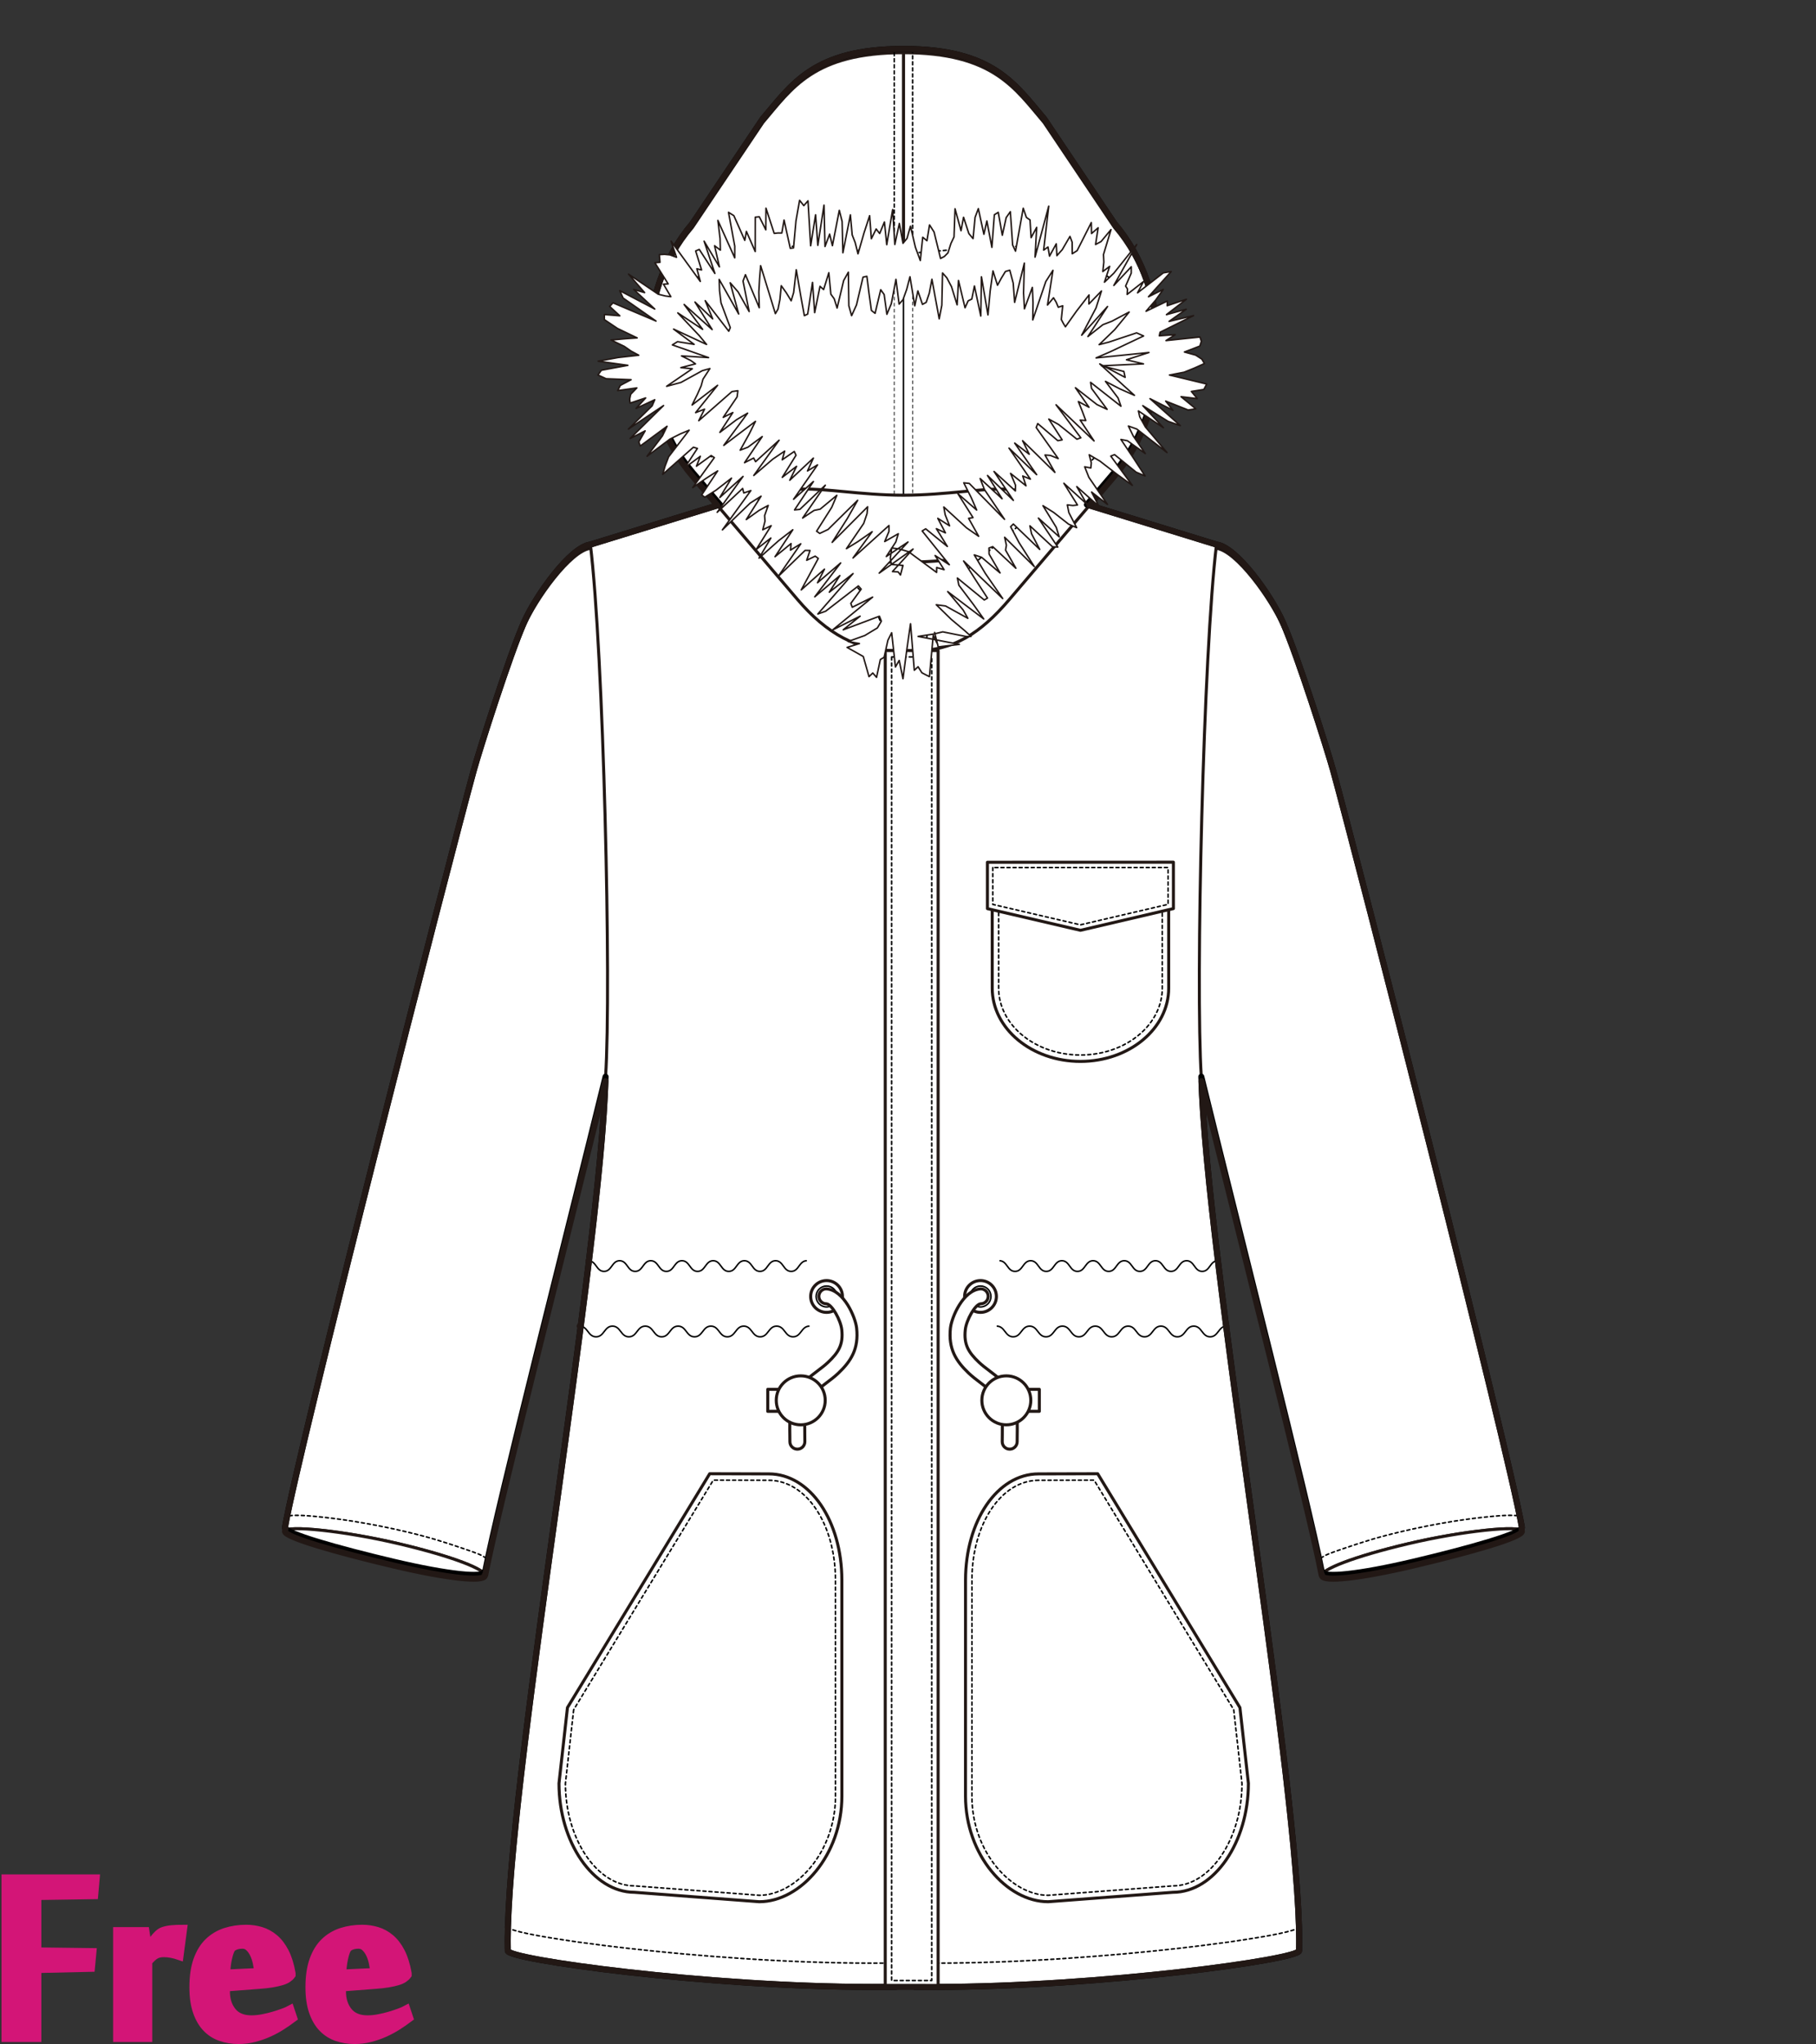 <?xml version="1.0" encoding="utf-8"?>
<!-- Generator: Adobe Illustrator 12.0.0, SVG Export Plug-In . SVG Version: 6.00 Build 51448)  -->
<!DOCTYPE svg PUBLIC "-//W3C//DTD SVG 1.1//EN" "http://www.w3.org/Graphics/SVG/1.1/DTD/svg11.dtd">
<svg  version="1.1" id="レイヤー_1" xmlns="http://www.w3.org/2000/svg" xmlns:xlink="http://www.w3.org/1999/xlink" width="600" height="675.129"
	 viewBox="0 0 600 675.129" overflow="visible" enable-background="new 0 0 600 675.129" xml:space="preserve">
<rect x="0" y="0" width="600" height="675.129" fill="#333333" stroke="none"/>
<rect fill="none" width="600" height="675"/>
<g>
	<polygon fill="#FFFFFF" stroke="#221815" stroke-linecap="round" stroke-linejoin="round" points="215.897,128.176 
		215.897,111.146 225.52,96.202 256.054,76.738 291.243,72.224 322.441,71.527 355.303,82.649 376.212,96.549 381.188,110.45 
		381.856,121.225 380.857,129.912 377.203,140.685 363.932,156.676 344.679,174.396 326.422,186.907 308.169,191.425 
		282.611,190.73 255.729,172.313 231.827,155.976 220.873,143.812 217.554,134.431 	"/>
	
		<line fill="none" stroke="#000000" stroke-width="0.25" stroke-linecap="round" stroke-linejoin="round" stroke-dasharray="1" x1="301.533" y1="164.771" x2="301.533" y2="87.411"/>
	
		<line fill="none" stroke="#000000" stroke-width="0.25" stroke-linecap="round" stroke-linejoin="round" stroke-dasharray="1" x1="295.454" y1="84.123" x2="295.454" y2="164.772"/>
	
		<line fill="#FFFFFF" stroke="#000000" stroke-width="0.5" stroke-linecap="round" stroke-linejoin="round" x1="298.493" y1="87.411" x2="298.493" y2="164.809"/>
	<path fill="#FFFFFF" stroke="#221815" stroke-linecap="round" stroke-linejoin="round" d="M340.81,163.877
		c-4.569-3.205-12.29-2.478-22.72-1.497c-5.887,0.557-12.557,1.184-19.597,1.184c-7.037,0-13.711-0.627-19.598-1.184
		c-10.428-0.981-18.148-1.708-22.717,1.497V652.88h80.907L340.81,163.877z"/>
	<path fill="#FFFFFF" stroke="#221815" stroke-linecap="round" stroke-linejoin="round" d="M340.81,186.003
		c-4.569-3.031-12.29-2.344-22.72-1.416c-5.887,0.526-12.557,1.121-19.597,1.121c-7.037,0-13.711-0.594-19.598-1.121
		c-10.428-0.928-18.148-1.615-22.717,1.416v462.406h80.907L340.81,186.003z"/>
	<path fill="#FFFFFF" stroke="#221815" stroke-linecap="round" stroke-linejoin="round" d="M354.68,286.232
		c-0.244,4.364,37.076,43.706,36.913,48.432c8.429,36.742,39.799,158.291,45.09,185.613l66.142-14.564
		c-4.65-26.621-54.06-219.854-62.34-249.899c-1.939-7.037-11.835-38.13-16.638-49.008c-3.995-9.039-15.317-24.813-21.921-25.69
		c-18.217,31.69-42.547,68.422-42.396,94.533"/>
	<path fill="#FFFFFF" stroke="#221815" stroke-linecap="round" stroke-linejoin="round" d="M465.262,509.884
		c-18.126,4.282-28.939,8.604-28.469,10.593c0.469,1.983,12.04,0.875,30.17-3.404c18.125-4.28,36.334-9.377,35.861-11.359
		C502.355,503.726,483.393,505.605,465.262,509.884z"/>
	<path fill="#FFFFFF" stroke="#221815" stroke-linecap="round" stroke-linejoin="round" d="M465.262,509.884
		c-18.126,4.282-28.939,8.604-28.469,10.593c0.469,1.983,12.04,0.875,30.17-3.404c18.125-4.28,36.334-9.377,35.861-11.359
		C502.355,503.726,483.393,505.605,465.262,509.884z"/>
	<path fill="#FFFFFF" stroke="#221815" stroke-linecap="round" stroke-linejoin="round" d="M396.906,355.635
		c1.791,63.25,33.564,242.178,32.31,288.689c0,2.884-65.802,11.952-120.281,11.952c-3.159,0-3.587,0.008-6.706-0.007l-0.003-442.563
		c3.048,0.709,47.825-24.36,52.167-48.482l47.533,14.646C397.619,215.07,394.949,325.741,396.906,355.635"/>
	<path fill="none" stroke="#000000" stroke-width="0.5" stroke-linecap="round" stroke-linejoin="round" stroke-dasharray="1" d="
		M436.357,514.641c1.807-1.156,2.445-1.429,7.961-3.3c6.186-2.097,10.684-3.582,19.172-5.573c8.837-2.07,18.523-3.758,26.574-4.627
		c4.686-0.508,8.629-0.841,11.63-0.486"/>
	<path fill="#FFFFFF" stroke="#221815" stroke-linecap="round" stroke-linejoin="round" d="M242.306,286.232
		c0.245,4.364-37.075,43.706-36.912,48.432c-8.429,36.742-39.801,158.291-45.088,185.613l-66.145-14.564
		c4.654-26.621,54.062-219.854,62.342-249.899c1.939-7.037,11.836-38.13,16.638-49.008c3.994-9.039,15.317-24.813,21.919-25.69
		c18.216,31.69,42.549,68.422,42.399,94.533"/>
	
		<linearGradient id="XMLID_2_" gradientUnits="userSpaceOnUse" x1="-284.234" y1="317.67" x2="-215.181" y2="317.67" gradientTransform="matrix(0.951 -0.046 0.021 0.996 357.881 185.196)">
		<stop  offset="0" style="stop-color:#FFFFFF"/>
		<stop  offset="0.19" style="stop-color:#FFFDFC"/>
		<stop  offset="0.345" style="stop-color:#FEF7F2"/>
		<stop  offset="0.489" style="stop-color:#FDEDE0"/>
		<stop  offset="0.626" style="stop-color:#FBDFC8"/>
		<stop  offset="0.757" style="stop-color:#F9CDA9"/>
		<stop  offset="0.883" style="stop-color:#F6B783"/>
		<stop  offset="1" style="stop-color:#F39E59"/>
	</linearGradient>
	<path fill="url(#XMLID_2_)" stroke="#221815" stroke-linecap="round" stroke-linejoin="round" d="M131.726,509.884
		c18.125,4.282,28.939,8.604,28.468,10.593c-0.469,1.983-12.042,0.875-30.17-3.404c-18.125-4.28-36.334-9.377-35.863-11.359
		C94.629,503.726,113.595,505.605,131.726,509.884z"/>
	<path fill="#FFFFFF" stroke="#221815" stroke-linecap="round" stroke-linejoin="round" d="M131.726,509.884
		c18.125,4.282,28.939,8.604,28.468,10.593c-0.469,1.983-12.042,0.875-30.17-3.404c-18.125-4.28-36.334-9.377-35.863-11.359
		C94.629,503.726,113.595,505.605,131.726,509.884z"/>
	<path fill="#FFFFFF" stroke="#221815" stroke-linecap="round" stroke-linejoin="round" d="M200.08,355.635
		c-1.792,63.25-33.566,242.178-32.309,288.689c0,2.884,65.803,11.952,120.282,11.952c3.157,0,4.831,0.008,7.951-0.007V213.707
		c-3.045,0.709-49.069-24.36-53.41-48.482l-47.535,14.646C199.368,215.07,202.039,325.741,200.08,355.635"/>
	<path fill="none" stroke="#000000" stroke-width="0.5" stroke-linecap="round" stroke-linejoin="round" stroke-dasharray="1" d="
		M167.771,636.463c0,2.885,65.803,11.953,120.282,11.953c3.157,0,4.831-0.007,7.951-0.022"/>
	<path fill="none" stroke="#000000" stroke-width="0.5" stroke-linecap="round" stroke-linejoin="round" stroke-dasharray="1" d="
		M429.173,636.463c0,2.885-65.802,11.953-120.28,11.953c-3.16,0-3.545-0.007-6.664-0.022"/>
	<path fill="none" stroke="#000000" stroke-width="0.5" stroke-linecap="round" stroke-linejoin="round" stroke-dasharray="1" d="
		M160.629,514.641c-1.807-1.156-2.444-1.429-7.959-3.3c-6.189-2.097-10.685-3.582-19.173-5.573
		c-8.836-2.07-18.524-3.758-26.574-4.627c-4.685-0.508-8.629-0.841-11.629-0.486"/>
	<path fill="#FFFFFF" stroke="#221815" stroke-linecap="round" stroke-linejoin="round" d="M302.226,214.951
		c12.688,0,21.642-5.648,31.268-16.945l34.702-40.744c19.251-22.592,19.251-59.573,0-82.169l-23.229-34.606
		c-9.627-11.295-16.788-23.083-46.474-23.083v70.006c11.937,0,28.646-3.41,38.88-1.996c28.734,3.969,46.207,18.452,43.397,38.959
		c-1.33,9.722-35.187,36.491-57.896,55.852C305.033,195.439,302.226,203.003,302.226,214.951"/>
	<path fill="#FFFFFF" stroke="#221815" stroke-linecap="round" stroke-linejoin="round" d="M296.005,214.951
		c-12.688,0-22.885-5.648-32.511-16.945l-34.703-40.744c-19.253-22.592-19.253-59.573,0-82.169l23.229-34.606
		c9.627-11.295,16.788-23.083,46.473-23.083v70.006c-11.936,0-28.645-3.41-38.881-1.996c-28.735,3.969-46.206,18.452-43.396,38.959
		c1.332,9.722,35.188,36.491,57.895,55.852C291.95,195.439,296.005,203.003,296.005,214.951"/>
	<path fill="none" stroke="#000000" stroke-width="0.5" stroke-linecap="round" stroke-linejoin="round" stroke-dasharray="1" d="
		M306.029,214.951c0-10.419,2.021-17.087,19.312-31.831l11.536-9.728c27.992-23.485,42.569-39.549,43.794-48.501
		c0.228-1.645,0.388-3.258,0.388-4.838c0-19.82-13.693-34.333-43.166-38.403c-6.463-0.895-15.055-0.024-23.363,0.814
		c-5.559,0.564-11.301,1.146-16.036,1.146c-4.731,0-10.479-0.582-16.037-1.146c-8.308-0.839-16.899-1.709-23.361-0.814
		c-31.822,4.393-45.833,20.962-42.782,43.241c1.229,8.952,15.805,25.016,43.796,48.501l11.537,9.728
		c17.293,14.744,20.833,21.412,20.833,31.831"/>
	
		<line fill="none" stroke="#000000" stroke-width="0.5" stroke-linecap="round" stroke-linejoin="round" stroke-dasharray="1" x1="301.533" y1="87.411" x2="301.533" y2="17.405"/>
	
		<line fill="none" stroke="#000000" stroke-width="0.5" stroke-linecap="round" stroke-linejoin="round" stroke-dasharray="1" x1="295.454" y1="17.405" x2="295.454" y2="87.411"/>
	
		<line fill="none" stroke="#000000" stroke-width="0.5" stroke-linecap="round" stroke-linejoin="round" stroke-dasharray="1" x1="296.005" y1="644.756" x2="302.229" y2="644.756"/>
	<path fill="none" stroke="#000000" stroke-width="2" stroke-linecap="round" stroke-linejoin="round" d="M440.484,254.569
		c-1.939-7.036-11.835-38.129-16.638-49.007c-3.995-9.039-15.317-24.813-21.921-25.691l-42.812-13.19l9.081-10.662
		c19.251-22.591,19.251-59.572,0-82.168l-23.229-34.606c-9.627-11.295-16.788-23.084-46.474-23.084
		c-29.685,0-36.846,11.789-46.473,23.084L228.791,73.85c-19.253,22.596-19.253,59.577,0,82.168l9.081,10.662l-42.812,13.19
		c-6.602,0.877-17.925,16.652-21.919,25.691c-4.802,10.878-14.698,41.971-16.638,49.007
		c-8.281,30.046-57.688,223.278-62.342,249.899c-0.471,1.983,17.738,7.078,35.863,11.359c18.127,4.279,29.701,5.387,30.17,3.404
		c0.017-0.072-0.013-0.152-0.023-0.229l0.135,0.029c4.477-23.137,27.658-113.838,39.774-163.396
		c-1.707,60.198-30.563,222.325-32.263,280.83l-0.045-0.005c0,0.039,0.017,0.078,0.04,0.118c-0.084,2.927-0.101,5.522-0.04,7.743
		c0,2.884,65.803,11.952,120.282,11.952c3.157,0,4.831,0.008,7.951-0.007v-3.39h6.224v3.39c3.119,0.015,3.547,0.007,6.706,0.007
		c54.479,0,120.281-9.068,120.281-11.952c0.061-2.248,0.042-4.885-0.044-7.855c0-0.001,0.001-0.003,0.001-0.006h-0.001
		c-1.705-58.51-30.561-220.637-32.266-280.828v-0.002c12.115,49.559,35.295,140.264,39.776,163.4l0.135-0.029
		c-0.011,0.076-0.041,0.156-0.024,0.229c0.469,1.982,12.04,0.875,30.17-3.404c18.125-4.281,36.334-9.376,35.861-11.359
		C498.174,477.848,448.765,284.616,440.484,254.569z"/>
	
		<rect x="292.477" y="214.874" fill="#FFFFFF" stroke="#221815" stroke-linecap="round" stroke-linejoin="round" width="17.478" height="441.39"/>
	<path fill="none" stroke="#000000" stroke-width="0.5" stroke-linecap="round" stroke-linejoin="round" stroke-dasharray="1" d="
		M294.593,216.99c0,4.172,0,432.986,0,437.157c2.819,0,10.426,0,13.245,0c0-4.171,0-432.985,0-437.157
		C305.02,216.99,297.412,216.99,294.593,216.99z"/>
	<path fill="#FFFFFF" stroke="#221815" stroke-linecap="round" stroke-linejoin="round" d="M386.131,326.379
		c0.004,13.361-13.043,24.197-29.144,24.201c-16.099,0.007-29.153-10.82-29.158-24.182l-0.013-39.059l58.302-0.019L386.131,326.379z
		"/>
	<path fill="none" stroke="#000000" stroke-width="0.5" stroke-linecap="round" stroke-linejoin="round" stroke-dasharray="1" d="
		M329.934,289.455c0.001,3.786,0.012,36.943,0.012,36.943c0.001,5.066,2.166,10.018,6.093,13.942
		c5.171,5.166,12.806,8.128,20.948,8.125s15.777-2.969,20.943-8.139c3.924-3.925,6.085-8.877,6.085-13.942
		c0-0.001-0.01-33.161-0.011-36.947C380.221,289.438,333.715,289.454,329.934,289.455z"/>
	<polygon fill="#FFFFFF" stroke="#221815" stroke-linecap="round" stroke-linejoin="round" points="326.244,284.798 387.69,284.778 
		387.694,300.1 356.974,307.276 326.247,300.119 326.244,284.798 	"/>
	<path fill="none" stroke="#000000" stroke-width="0.5" stroke-linecap="round" stroke-linejoin="round" stroke-dasharray="1" d="
		M328.008,286.562c0,2.475,0.002,10.14,0.002,12.158c2.455,0.572,28.218,6.573,28.963,6.746c0.746-0.174,26.504-6.19,28.957-6.764
		c0-2.018-0.002-9.682-0.002-12.159C382.699,286.543,331.235,286.561,328.008,286.562z"/>
	<path fill="#FFFFFF" stroke="#221815" stroke-linecap="round" stroke-linejoin="round" d="M254.003,486.818
		c13.717-0.004,24.134,15.674,24.141,35.059l0.008,71.371c0.006,19.383-13.589,34.873-27.305,34.879l-41.21-3.111
		c-13.719,0.005-24.945-16.605-24.952-35.988l2.801-25.022l46.991-77.236L254.003,486.818z"/>
	<path fill="none" stroke="#000000" stroke-width="0.5" stroke-linecap="round" stroke-linejoin="round" stroke-dasharray="1" d="
		M189.537,564.705c-0.1,0.891-2.702,24.128-2.733,24.411c0.041,18.325,10.482,33.788,22.832,33.784h0.08
		c0,0,40.937,3.09,41.171,3.108c11.883-0.038,25.149-14.03,25.149-32.749c0-0.003-0.008-71.383-0.008-71.383
		c-0.006-18.477-9.681-32.945-22.023-32.942c0,0-16.236-0.042-18.341-0.047C234.463,490.863,190.012,563.924,189.537,564.705z"/>
	<path fill="#FFFFFF" stroke="#221815" stroke-linecap="round" stroke-linejoin="round" d="M343.149,486.818
		c-13.717-0.004-24.134,15.674-24.141,35.059L319,593.248c-0.006,19.383,13.59,34.873,27.305,34.879l41.211-3.111
		c13.719,0.005,24.945-16.605,24.952-35.988l-2.802-25.022l-46.99-77.236L343.149,486.818z"/>
	<path fill="none" stroke="#000000" stroke-width="0.5" stroke-linecap="round" stroke-linejoin="round" stroke-dasharray="1" d="
		M343.143,488.935c-12.34,0-22.012,14.469-22.018,32.942c0,0-0.008,71.379-0.008,71.383c0,18.719,13.266,32.711,25.148,32.749
		c0.235-0.019,41.172-3.108,41.172-3.108s0.082,0,0.083,0c12.35,0,22.788-15.46,22.829-33.784
		c-0.032-0.283-2.635-23.521-2.734-24.411c-0.475-0.781-44.926-73.842-46.129-75.817
		C359.385,488.893,343.146,488.935,343.143,488.935z"/>
	<path fill="none" stroke="#000000" stroke-width="0.5" d="M194.426,416.412c2.572,0,2.572,3.527,5.144,3.527
		c2.576,0,2.576-3.527,5.15-3.527c2.574,0,2.574,3.527,5.147,3.527c2.576,0,2.576-3.527,5.152-3.527
		c2.575,0,2.575,3.527,5.149,3.527c2.577,0,2.577-3.527,5.153-3.527c2.577,0,2.577,3.527,5.153,3.527
		c2.577,0,2.577-3.527,5.154-3.527c2.578,0,2.578,3.527,5.155,3.527c2.577,0,2.577-3.527,5.153-3.527
		c2.577,0,2.577,3.527,5.153,3.527c2.578,0,2.578-3.527,5.155-3.527c2.582,0,2.582,3.527,5.164,3.527
		c2.582,0,2.582-3.527,5.164-3.527"/>
	<path fill="none" stroke="#000000" stroke-width="0.5" d="M191.515,438.012c2.711,0,2.711,3.527,5.423,3.527
		c2.71,0,2.71-3.527,5.421-3.527c2.709,0,2.709,3.527,5.418,3.527c2.711,0,2.711-3.527,5.423-3.527c2.709,0,2.709,3.527,5.418,3.527
		c2.712,0,2.712-3.527,5.423-3.527c2.712,0,2.712,3.527,5.424,3.527c2.713,0,2.713-3.527,5.425-3.527
		c2.711,0,2.711,3.527,5.424,3.527c2.71,0,2.71-3.527,5.422-3.527c2.712,0,2.712,3.527,5.424,3.527c2.714,0,2.714-3.527,5.428-3.527
		c2.717,0,2.717,3.527,5.433,3.527c2.717,0,2.717-3.527,5.432-3.527"/>
	<path fill="none" stroke="#000000" stroke-width="0.5" d="M402.348,416.412c-2.572,0-2.572,3.527-5.145,3.527
		c-2.575,0-2.575-3.527-5.15-3.527c-2.574,0-2.574,3.527-5.146,3.527c-2.576,0-2.576-3.527-5.152-3.527
		c-2.575,0-2.575,3.527-5.15,3.527c-2.576,0-2.576-3.527-5.151-3.527c-2.577,0-2.577,3.527-5.153,3.527
		c-2.577,0-2.577-3.527-5.154-3.527c-2.578,0-2.578,3.527-5.155,3.527s-2.577-3.527-5.151-3.527c-2.576,0-2.576,3.527-5.154,3.527
		s-2.578-3.527-5.155-3.527c-2.581,0-2.581,3.527-5.163,3.527s-2.582-3.527-5.164-3.527"/>
	<path fill="none" stroke="#000000" stroke-width="0.5" d="M405.258,438.012c-2.711,0-2.711,3.527-5.423,3.527
		c-2.71,0-2.71-3.527-5.421-3.527c-2.709,0-2.709,3.527-5.418,3.527c-2.713,0-2.713-3.527-5.424-3.527
		c-2.709,0-2.709,3.527-5.419,3.527c-2.712,0-2.712-3.527-5.423-3.527c-2.712,0-2.712,3.527-5.426,3.527
		c-2.713,0-2.713-3.527-5.424-3.527s-2.711,3.527-5.424,3.527c-2.711,0-2.711-3.527-5.424-3.527c-2.711,0-2.711,3.527-5.423,3.527
		c-2.714,0-2.714-3.527-5.429-3.527c-2.716,0-2.716,3.527-5.433,3.527c-2.716,0-2.716-3.527-5.433-3.527"/>
	<circle fill="#FFFFFF" stroke="#221815" stroke-linecap="round" stroke-linejoin="round" cx="273.092" cy="428.216" r="5.253"/>
	<circle fill="#FFFFFF" stroke="#221815" stroke-linecap="round" stroke-linejoin="round" cx="323.956" cy="428.216" r="5.253"/>
	
		<rect x="338.205" y="458.896" fill="#FFFFFF" stroke="#221815" stroke-linecap="round" stroke-linejoin="round" width="5.185" height="7.256"/>
	
		<line fill="none" stroke="#221815" stroke-linecap="round" stroke-linejoin="round" x1="298.493" y1="185.818" x2="298.493" y2="214.874"/>
	<circle fill="#FFFFFF" stroke="#000000" stroke-width="0.5" cx="273.092" cy="428.216" r="3.457"/>
	<path fill="#FFFFFF" stroke="#221815" stroke-linecap="round" stroke-linejoin="round" d="M283.025,438.645
		c-0.385-3.522-4.161-12.555-10.007-12.95c-1.363,0-2.469,1.106-2.469,2.468c0,1.363,1.106,2.469,2.469,2.469
		c1.851,0.125,4.756,5.408,5.099,8.551c0.543,4.967-1.101,7.531-4.534,10.791c-0.989,0.939-2.15,1.818-3.379,2.75
		c-2.523,1.91-5.133,3.887-6.804,6.78c-2.581,4.464-2.51,9.53-2.442,14.429l0.021,2.252c0,1.363,1.106,2.469,2.469,2.469
		s2.468-1.105,2.468-2.469l-0.02-2.321c-0.063-4.425-0.121-8.603,1.78-11.89c1.172-2.03,3.279-3.625,5.509-5.314
		c1.283-0.972,2.61-1.977,3.798-3.105C281.154,449.592,283.779,445.54,283.025,438.645z"/>
	
		<rect x="253.66" y="458.896" fill="#FFFFFF" stroke="#221815" stroke-linecap="round" stroke-linejoin="round" width="5.183" height="7.256"/>
	<circle fill="#FFFFFF" stroke="#221815" stroke-linecap="round" stroke-linejoin="round" cx="264.561" cy="462.523" r="8.087"/>
	<circle fill="#FFFFFF" stroke="#000000" stroke-width="0.5" cx="323.955" cy="428.216" r="3.457"/>
	<path fill="#FFFFFF" stroke="#221815" stroke-linecap="round" stroke-linejoin="round" d="M314.022,438.645
		c0.386-3.522,4.161-12.555,10.008-12.95c1.362,0,2.468,1.106,2.468,2.468c0,1.363-1.105,2.469-2.468,2.469
		c-1.853,0.125-4.757,5.408-5.099,8.551c-0.543,4.967,1.1,7.531,4.533,10.791c0.989,0.939,2.15,1.818,3.38,2.75
		c2.523,1.91,5.134,3.887,6.804,6.78c2.58,4.464,2.51,9.53,2.441,14.429l-0.02,2.252c0,1.363-1.105,2.469-2.469,2.469
		s-2.469-1.105-2.469-2.469l0.023-2.321c0.059-4.425,0.117-8.603-1.783-11.89c-1.172-2.03-3.279-3.625-5.51-5.314
		c-1.283-0.972-2.609-1.977-3.797-3.105C315.894,449.592,313.269,445.54,314.022,438.645z"/>
	<circle fill="#FFFFFF" stroke="#221815" stroke-linecap="round" stroke-linejoin="round" cx="332.487" cy="462.523" r="8.086"/>
	<path fill="none" stroke="#221815" stroke-width="2" stroke-linecap="round" stroke-linejoin="round" d="M502.824,504.469
		c-4.65-26.621-54.06-219.853-62.34-249.899c-1.939-7.036-11.835-38.129-16.638-49.007c-3.995-9.039-15.317-24.813-21.921-25.691
		l-41.973-12.932l8.242-9.676c9.76-11.453,14.562-26.604,14.426-41.705c0.136-15.1-4.666-30.252-14.426-41.708l-23.229-34.606
		c-9.627-11.295-16.788-23.084-46.474-23.084c-29.685,0-36.846,11.789-46.473,23.084L228.791,73.85
		c-9.761,11.456-14.563,26.608-14.427,41.708c-0.136,15.1,4.667,30.251,14.427,41.705l8.242,9.676l-41.973,12.932
		c-6.602,0.877-17.925,16.652-21.919,25.691c-4.802,10.878-14.698,41.971-16.638,49.007
		c-8.281,30.046-57.688,223.278-62.342,249.899c-0.031,0.131,0.023,0.275,0.149,0.432c-0.051,0.275-0.107,0.566-0.149,0.813
		c-0.471,1.982,17.738,7.079,35.863,11.359c18.127,4.279,29.701,5.388,30.17,3.404c0.017-0.07-0.013-0.152-0.025-0.229l0.137,0.029
		c4.471-23.104,27.594-113.586,39.725-163.189c-0.019,0.506-0.032,1.002-0.054,1.521c-0.016,0.4-0.037,0.82-0.056,1.229
		c-0.027,0.618-0.053,1.23-0.085,1.867c-0.032,0.646-0.072,1.316-0.11,1.98c-0.023,0.4-0.042,0.795-0.067,1.202
		c-0.057,0.944-0.118,1.911-0.185,2.891c-0.007,0.115-0.015,0.228-0.022,0.343c-0.914,13.448-2.651,29.99-4.861,48.291h-0.165
		c0.057,0,0.108,0.012,0.164,0.015c-0.842,6.963-1.752,14.187-2.712,21.585h-0.363c0.127,0,0.244,0.016,0.36,0.029
		c-9.196,70.977-22.903,158.647-24.059,198.426l-0.045-0.004c0,0.039,0.017,0.078,0.04,0.118c-0.028,0.956-0.044,1.864-0.058,2.747
		c-0.003,0.202-0.004,0.4-0.006,0.6c-0.008,0.57-0.01,1.122-0.009,1.659c0,0.228,0,0.456,0.001,0.679
		c0.005,0.715,0.014,1.407,0.032,2.059c0,2.884,65.803,11.952,120.282,11.952c3.157,0,4.831,0.008,7.951-0.007v-0.006h6.224v0.006
		c3.119,0.015,3.547,0.007,6.706,0.007c54.479,0,120.281-9.068,120.281-11.952c0.017-0.646,0.026-1.333,0.031-2.041
		c0.001-0.254,0-0.518,0-0.777c0-0.492-0.001-0.998-0.007-1.519c-0.002-0.241-0.006-0.482-0.01-0.729
		c-0.013-0.897-0.031-1.818-0.059-2.789c0-0.001,0.001-0.003,0.001-0.006h-0.001c-1.159-39.783-14.868-127.462-24.063-198.438
		c0.051-0.001,0.098-0.013,0.148-0.013h-0.151c-3.479-26.867-6.315-51.345-7.573-69.918c-0.006-0.066-0.009-0.133-0.014-0.201
		c-0.069-1.024-0.133-2.034-0.193-3.022c-0.021-0.36-0.039-0.71-0.059-1.065c-0.041-0.713-0.082-1.426-0.117-2.117
		c-0.029-0.575-0.053-1.129-0.078-1.688c-0.021-0.466-0.045-0.942-0.064-1.399c-0.018-0.52-0.034-1.012-0.051-1.518
		c12.127,49.604,35.251,140.09,39.726,163.195l0.136-0.029c-0.012,0.076-0.042,0.158-0.025,0.229
		c0.469,1.983,12.04,0.875,30.17-3.404c18.125-4.28,36.334-9.377,35.861-11.359c-0.043-0.246-0.099-0.537-0.149-0.813
		C502.801,504.744,502.854,504.6,502.824,504.469z"/>
	<path fill="#FFFFFF" stroke="#221815" stroke-width="0.5" stroke-linecap="round" stroke-linejoin="round" d="M258.307,76.972
		l-1.266-0.016l-1.247,0.133l-2.718-8.326l-0.048,7.146l-2.157-4.313l-1.331,0.129l-0.013,5.992l-0.006,5.365l-2.916-6.654
		l-0.531,2.966l-3.61-8.157l-1.766-1.11l2.068,11.181l-0.012,3.858l-5.57-12.359l0.728,5.988l0.098,3.825l-1.921-1.454l1.602,6.982
		l-5.057-8.479l3.562,10.654l-5.164-7.938l-1.189,0.503l1.952,6.275l-1.554-0.383l1.133,4.18l-9.656-13.307l1.799,5.337
		l-2.177-0.812l-1.815-0.166l-1.685,0.1l0.214,2.535l-1.688,0.145l4.391,6.979l-1.561,0.082l2.448,4.144l-1.828-0.237l-2.346-0.583
		l-9.799-6.629l5.307,6.101l-3.601-1.034l6.959,6.465l-11.579-6.079l1.112,2.439l10.869,7.601l-14.217-6.016l-1.082,1.196
		l3.339,3.086l-5.085-0.417l-0.036,1.662l4.367,2.934l6.484,3.122l-3.943,0.281l-4.674,0.416l4.376,2.101l2.182,1.524l2.588,1.399
		l-6.8,0.759l-6.611,1.208l9.821,1.371l-8.758,1.623l-1.127,1.571l2.696,1.231l8.246,0.319l-3.557,1.888l-0.86,1.707l6.322-0.883
		l-2.018,2.075l-0.35,1.553l0.116,1.396l5.157-1.714l-3.157,3.466l6.17-2.875l-0.873,2.028l-7.826,7.661l11.604-7.761
		l-11.036,10.879l4.947-2.513l-2.083,3.624l0.479,1.375l8.846-6.526l-1.51,3.152l-5.09,6.753l7.523-5.637l3.489-1.757l2.888-1.208
		l-6.785,8.795l-1.177,3.093l-0.776,2.705l10.144-8.968l1.315,0.399l-4.194,6.394l5.166-3.794l-1.28,3.267l4.852-3.517l1.06,0.676
		l-7.151,9.911l4.371-3.018l3.875-2.495l-5.283,7.931l1.034,0.749l3.684-2.297l5.131-3.987l-3.847,6.375l7.663-6.947l-8.537,11.841
		l8.416-7.868l0.372,1.492l2.335-0.802l-9.401,12.981l9.193-8.851l3.585-2.268l-4.884,7.713l4.177-2.986l3.072-1.683l-1.196,3.376
		l0.134,1.804l-0.749,2.863l2.788-1.349l-4.918,7.824l4.81-3.744l-3.902,6.63l6.476-5.758l4.681-3.608l-5.872,8.9l5.292-4.34
		l-0.194,2.175l3.411-2.105l-7.463,10.793l8.887-8.603l1.613,0.032l-1.085,3.234l2.802-1.369l1.021,0.752l-2.898,5.357l-2.73,5.037
		l7.67-6.842l-2.29,4.474l7.652-6.539l-8.574,11.199l8.298-7.015l-3.484,5.488l7.848-6.147l-11.632,13.339l2.574-0.912l10.811-8.355
		l0.93,1.056l-3.429,4.729l0.494,1.26l6.726-3.35l-13.267,10.872l9.118-4.57l-5.579,4.495l11.958-4.48l0.646,1.634l-1.317,2.233
		l-4.154,2.503l-5.471,1.969l3.702,0.687l-4.081,1.273l5.349,3.004l1.89,6.647l1.247-1.195l1.248,1.437l1.247-5.891l1.248-0.732
		l1.249-5.621l1.247-2.484l1.248,11.295l1.243-2.163l1.25,6.046l1.247-9.499l1.246-8.655l1.25,15.365l1.248-1.167l1.25,1.981
		l1.252,0.664l1.25,0.623l1.252-13.604l1.255,2.544l-0.802-3.535l1.197,4.773l6.979-0.837l-13.622-2.626l5.228-0.804l2.915-0.701
		l7.764,1.542l1.573-0.043l-1.994-1.819l-4.564-3.831l-4.924-4.8l3.059,0.401l7.373,4.076l-1.544-2.733l-5.117-6.09l11.904,9.03
		l-3.313-4.652l-4.9-6.489l-0.493-2.374l8.886,7.254l1.068-0.624l-3.897-5.975l-3.995-6.274l12.917,12.401l-5.738-8.302l-3.657-6.12
		l2.421,0.793l6.104,5.166l-3.625-6.227l-0.042-1.993l1.246-0.459l7.644,7.125l-3.408-5.985l0.275-1.615l-0.574-2.625l9.789,9.675
		l-5.054-7.938l-2.764-5.226l0.905-0.881l8.713,8.385l-2.712-5.191l-0.534-2.606l7.47,6.917l1.739,0.095l-6.4-9.564l6.873,6.188
		l-0.98-3.127l-4.394-7.16l3.532,2.221l4.953,3.888l2.646,1.148l-2.572-4.979l-0.509-2.546l1.846,0.215l1.512-0.179l-4.492-7.171
		l7.586,6.886l-3.33-5.792l7.33,6.534l-2.426-4.727l5.235,4.07l-6.144-8.943l-1.372-3.47l2.023,0.391l0.157-1.711l-0.688-2.65
		l3.559,2.102l5.619,4.34l5.061,3.66l-7.108-9.657l1.249-0.492l7.107,5.778l2.963,1.262l-3.906-6l-4.063-6.052l2.124,0.418
		l5.915,4.229l-3.963-5.769l-1.61-3.313l2.762,0.997l9.984,7.76l-7.137-8.448l-1.865-3.34l-0.434-1.953l8.26,5.533l-6.813-7.273
		l8.346,5.174l4.029,1.409l-9.998-8.896l7.581,3.836l-2.396-3.029l7.442,2.938l2.5-0.392l-4.869-4.007l5.357,0.636l-1.945-2.367
		l4.127-0.663l0.941-1.783l-12.298-2.974l4.832-0.935l3.268-1.314l3.442-1.541l-0.831-1.454l-2.056-1.328l-3.725-1.035l5.094-1.961
		l0.515-1.562l-0.464-1.418l-11.225,1.169l3.029-1.966l-5.246,0.388l0.256-1.178l11.051-5.481l-8.074,1.901l5.666-4.021
		l-6.537,1.789l6.586-5.082l-6.351,2.135l0.06-1.538l-7.041,3.37l3.172-3.674l2.521-3.536l-4.876,2.417l7.501-8.325l-2.611,0.44
		l-8.494,6.585l1.932-3.702l-5.393,4.236l0.126-1.784l-0.625-0.971l1.864-4.288l0.008-2.094l-5.766,6.176l7.563-13.527L368,90.24
		l-3.096,2.966l1.725-5.223l-2.263,1.704l0.335-3.129l-0.118-2.472l2.495-8.26l-3.279,3.948l-1.834,0.989l0.863-5.522l-2.188,1.896
		l-0.079-3.62l-4.678,9.263l-1.613,1.041l-0.035-3.829l-0.723-1.909l-2.553,4.387l-1.765,1.964l-0.212-3.904L346.76,84.6
		l-0.508-3.005l-1.437,1.015l1.681-14.514l-4.52,16.819l0.537-9.803l-1.834,3.375l-0.365-5.84l-1.2-0.834l-1.044-3.035
		l-2.546,14.179l-0.95-2.028l-0.766-11.003l-1.371,1.951l-1.276,5.82l-1.343-7.563l-1.285,0.801l-0.818,10.772l-1.654-8.714
		l-0.986,4.394l-1.84-8.467l-1.066,2.87l-0.676,7.027l-1.385-1.667l-1.754-5.387l-0.836,4.441l-1.977-7.237l-0.33,9.28l-1.029,2.177
		l-0.984,3.112l-1.191,1.175l-1.252,0.663l-2.141-8.739l-1.499-2.343l-0.849,5.228l-1.395-1.159l-0.807,7.687l-1.623-4.385
		l-1.624-6.945l-1.15,4.041l-1.314,1.599l-1.206-6.549l-1.499,6.953l-0.717-11.542l-1.951,11.601l-0.769-7.504l-1.569,3.806
		l-1.161-1.487l-1.588,3.217l-0.569-7.609l-1.846,5.673l-1.999,6.927l-0.924-3.704l-0.993-2.551l-0.592-6.621l-2.477,12.523
		l-0.258-10.331l-0.931-3.686l-2.276,11.673l-0.917-3.807l-1.534,4.084l-0.324-13.67l-2.047,13.286l-0.741-10.084l-1.626,10.215
		l-0.883-14.833l-1.38,1.585l-1.394-1.757l-1.2,6.796l-0.81,8.93l-1.07,0.124l-2.051-9.323L258.307,76.972z M229.789,120.186
		l-1.544-1.102l-3.074-1.53l8.935,0.563l-11.961-4.201l1.712-1.068l5.488,0.893l-6.792-5.041l10.89,5.063l-2.394-2.893l-7.111-7.524
		l8.21,5.441l-6.113-8.217l9.258,8.278l-5.676-9.089l5.845,5.549l-2.466-6.004l7.785,10.094l0.501-1.187l-3.064-8.192l-0.481-4.028
		l-0.119-3.703l6.436,11.413l-2.802-10.303l2.623,3.026l3.645,6.475l-2.028-10.067l0.8-2.103l4.567,10.912l-0.144-5.179l0.247-4.3
		l0.351-4.41l4.872,15.836l0.874-1.509l0.621-3.093l0.447-4.614l1.654,2.314l1.618,2.655l0.814-2.68l0.871-7.56l1.554,9.045
		l1.12,6.114l1.098-0.522l1.598-10.458l0.708,9.987l1.77-8.685l1.19,1.057l1.721-5.554l0.665,7.068l1.11,1.532l0.963,3.053
		l2.157-9.061l1.554-2.77l0.158,11.07l0.921,3.282l1.615-3.549l2.157-9.173l1.264-0.278l0.722,5.688l0.784,5.595l1.213,0.947
		l1.859-7.803l1.139,1.597l0.9,6.525l1.466-3.505l1.533-8.037l1.037,8.185l1.292-1.463l1.211-3.398l1.091-4.176l1.585,9.597
		l1.023-4.927l1.521,4.449l1.229-0.667l1.029-3.045l0.863-4.579l2.404,13.062l0.869-4.486l0.236-10.657l1.41,1.591l1.544,2.928
		l1.861,6.01l0.454-8.046l2.164,9.01l1.032-2.292l1.204-0.581l0.869-4.319l2.098,9.91l0.218-12.939l2.153,12.582l0.719-7.822
		l0.944-6.711l1.485,4.735l1.252-2.307l1.361-2.238l1.439-0.434l1.137,4.262l0.473,6.362l3.213-12.958l-0.27,9.877l0.299,5.215
		l2.613-7.068l0.225,5.01l-0.091,5.729l4.313-12.684l2.361-3.694l-1.805,11.457l1.988-2.39l0.859,1.424l0.719,1.7l1.464-0.483
		l-0.472,4.529l0.674,1.281l0.686,1.122l3.659-5.153l4.15-5.361l-0.05,2.994l4.154-4.299l-1.798,5.592l-4.737,9.011l8.534-9.476
		l-6.481,9.915l4.939-3.904l2.991-1.157l5.709-3.028l-4.82,5.852l-5.101,4.915l3.318-0.87l9.056-3.021l2.308,1.027l-11.008,5.215
		l-4.691,2.032l17.461-1.783l-7.42,2.399l5.621,1.353l-13.876,0.644l7.399,1.861l0.42,1.952l-8.391-4.437l11.457,10.374
		l-4.798-2.131l-4.767-2.483l4.16,5.488l0.943,2.71l-10.019-7.869l0.317,2.004l5.133,6.906l-3.34-1.573l-7.121-5.563l4.48,6.449
		l-3.51-1.891l1.279,3.179l1.166,3.096l-1.844-0.134l4.582,6.866l-12.563-11.927l8.187,10.897l-1.292,0.461l-6.022-4.845
		l-3.266-1.798l4.417,6.864l-1.437,0.269l-6.627-5.649l-0.518,1.298l7.273,10.252l-2.56-1.017l-1.8-0.147l3.269,5.726
		l-10.671-10.462l2.188,4.473l-4.795-3.673l7.247,10.424l-9.124-8.766l7.058,10.243l-2.527-1.031l1.083,3.234l-5.106-4.099
		l1.627,3.873l-0.037,1.92l-7.053-6.43l6.389,9.55l-8.539-8.218l4.814,7.678l-7.249-6.675l1.415,3.638l6.633,9.826l-11.641-11.849
		l-1.82-0.201l2.461,4.88l1.803,4.106l-6.201-5.387l4.99,7.888l-1.453,0.248l3.319,5.917l-4.003-2.779l-7.509-6.89l0.449,2.544
		l1.46,3.674l-3.898-2.47l2.525,4.807l-2.985-1.383l3.62,5.861l-7.156-5.821l-1.164,0.704l8.963,11.148l-4.691-3.035l2.968,4.673
		l-2.44-0.709l-0.025,1.62l-9.248-6.833l-3.091-0.93l-2.514-0.307l-0.201,1.708l-0.252,1.646l0.369,2.074l3.833,0.332l-0.846,3.165
		l-0.763-1.027l-1.878-0.115l6.806-7.44l-11.189,7.958l9.513-10.274l-7.163,4.779l3.144-4.811l0.821-2.706l-4.491,2.58l1.39-3.322
		l0.011-1.967l-11.873,10.708l6.33-8.675l-4.732,3.286l-3.766,2.316l5.704-8.343l1.09-3.226l0.206-2.265l-11.729,11.755l5.012-7.879
		l3.413-6.008l-9.77,9.627l-2.755,1.309l-1.04-0.733l5.007-7.896l1.677-3.954l-5.495,4.561l-2.009,0.417l-3.785,2.52l7.486-10.852
		l-8.398,7.989l-1.77,0.181l6.233-9.378l-6.549,5.857l7.915-11.359l-3.318,2.009l1.943-4.243l-7.799,7.307l2.236-4.587l-4.721,3.637
		l4.544-7.293l-0.576-1.251l-3.983,2.749l0.812-2.871l-3.897,2.635l-6.307,5.414l8.372-11.649l-7.779,7.089l-0.631-1.2L246,152.82
		l5.842-8.621l-4.75,3.517l-2.535,0.97l2.892-5.194l2.143-4.308l-5.119,3.863l-5.338,4.057l7.876-10.644l-3.625,2.143l-5.54,4.203
		l4.283-6.542l-3.184,1.593l4.584-6.75l0.254-2.049l-1.951,0.286l-10.959,9.606l1.896-3.799l-2.938,1.141l7.248-9.02l-8.416,6.501
		l1.694-3.417l1.318-2.951l0.591-2.169l2.283-3.497l-2.523,0.703l-7.044,3.884l-4.729,1.265l8.482-5.796l-3.778-0.366
		L229.789,120.186z"/>
</g>
<g>
	<path fill="#D31577" stroke="#D31577" stroke-width="3" d="M12.159,672.959H2V620.6h29.416l-0.455,5.189l-18.802,0.281v18.643
		l18.177,0.23l-0.453,4.842l-17.724,0.398V672.959z"/>
	<path fill="#D31577" stroke="#D31577" stroke-width="3" d="M59.162,645.846c-0.764-0.266-1.584-0.48-2.46-0.652
		c-0.877-0.17-1.716-0.256-2.517-0.256c-0.572,0-1.089,0.049-1.546,0.145c-0.457,0.092-0.887,0.256-1.287,0.482
		c-0.402,0.227-0.802,0.529-1.202,0.906c-0.401,0.383-0.849,0.836-1.343,1.365v25.123H38.87v-34.943h9.017l0.862,5.568h0.059
		c0.263-0.418,0.584-0.9,0.963-1.449c0.377-0.549,0.782-1.098,1.217-1.648c0.435-0.547,0.888-1.049,1.359-1.504
		c0.471-0.453,0.953-0.775,1.445-0.967c0.867-0.32,1.85-0.531,2.945-0.631s2.285-0.15,3.569-0.15L59.162,645.846z"/>
	<path fill="#D31577" stroke="#D31577" stroke-width="3" d="M81.334,637.234c1.667,0,3.285,0.236,4.857,0.709
		c1.569,0.473,3.02,1.266,4.345,2.379c1.326,1.115,2.47,2.605,3.438,4.477c0.965,1.871,1.693,4.203,2.188,6.998v0.453
		c-0.303,0.416-0.712,0.795-1.223,1.135c-0.512,0.34-1.184,0.635-2.018,0.877c-0.834,0.248-1.855,0.475-3.066,0.682
		c-1.212,0.209-2.67,0.369-4.373,0.482l-11.021,0.85v1.475c0,2.719,0.72,4.965,2.158,6.742c1.439,1.773,3.597,2.662,6.475,2.662
		c1.175,0,2.406-0.121,3.693-0.367s2.508-0.539,3.663-0.881c1.155-0.34,2.213-0.691,3.18-1.051s1.695-0.672,2.188-0.938l0.853,2.557
		c-1.06,0.799-2.253,1.629-3.579,2.486c-1.325,0.859-2.745,1.633-4.26,2.32c-1.515,0.686-3.114,1.25-4.799,1.689
		s-3.418,0.658-5.198,0.658c-2.083,0-4.027-0.311-5.832-0.938c-1.803-0.623-3.362-1.615-4.675-2.98
		c-1.312-1.361-2.348-3.141-3.108-5.336c-0.76-2.193-1.141-4.863-1.141-8.006c0-3.521,0.437-6.5,1.313-8.941
		c0.874-2.443,2.091-4.41,3.65-5.906c1.561-1.494,3.392-2.582,5.499-3.266C76.646,637.576,78.91,637.234,81.334,637.234z
		 M76.617,643.168c-0.265,0.229-0.521,0.654-0.768,1.279c-0.246,0.625-0.465,1.363-0.652,2.215c-0.19,0.852-0.342,1.742-0.455,2.67
		c-0.114,0.928-0.17,1.825-0.17,2.697l10.964-0.514c-0.115-1.02-0.286-2.08-0.513-3.18c-0.228-1.098-0.559-2.1-0.994-3.01
		c-0.438-0.908-0.977-1.664-1.619-2.271c-0.644-0.606-1.42-0.908-2.327-0.908c-0.646,0-1.25,0.074-1.818,0.227
		C77.695,642.523,77.147,642.789,76.617,643.168z"/>
	<path fill="#D31577" stroke="#D31577" stroke-width="3" d="M119.678,637.234c1.666,0,3.285,0.236,4.857,0.709
		c1.57,0.473,3.02,1.266,4.345,2.379c1.326,1.115,2.47,2.605,3.437,4.477c0.965,1.871,1.694,4.203,2.188,6.998v0.453
		c-0.304,0.416-0.712,0.795-1.223,1.135c-0.512,0.34-1.184,0.635-2.018,0.877c-0.832,0.248-1.854,0.475-3.066,0.682
		c-1.211,0.209-2.67,0.369-4.373,0.482l-11.02,0.85v1.475c0,2.719,0.719,4.965,2.157,6.742c1.438,1.773,3.598,2.662,6.476,2.662
		c1.174,0,2.405-0.121,3.692-0.367c1.288-0.246,2.509-0.539,3.663-0.881c1.154-0.34,2.214-0.691,3.182-1.051
		c0.965-0.359,1.695-0.672,2.187-0.938l0.853,2.557c-1.061,0.799-2.254,1.629-3.578,2.486c-1.328,0.859-2.748,1.633-4.261,2.32
		c-1.515,0.686-3.114,1.25-4.799,1.689s-3.419,0.658-5.199,0.658c-2.083,0-4.026-0.311-5.832-0.938
		c-1.804-0.623-3.362-1.615-4.675-2.98c-1.312-1.361-2.348-3.141-3.108-5.336c-0.761-2.193-1.142-4.863-1.142-8.006
		c0-3.521,0.437-6.5,1.313-8.941c0.874-2.443,2.092-4.41,3.65-5.906c1.561-1.494,3.392-2.582,5.499-3.266
		C114.99,637.576,117.253,637.234,119.678,637.234z M114.961,643.168c-0.265,0.229-0.521,0.654-0.768,1.279
		s-0.464,1.363-0.652,2.215c-0.189,0.852-0.342,1.742-0.456,2.67c-0.112,0.928-0.169,1.825-0.169,2.697l10.964-0.514
		c-0.116-1.02-0.286-2.08-0.513-3.18c-0.227-1.098-0.558-2.1-0.994-3.01c-0.436-0.908-0.975-1.664-1.619-2.271
		c-0.644-0.606-1.42-0.908-2.327-0.908c-0.644,0-1.25,0.074-1.818,0.227C116.039,642.523,115.492,642.789,114.961,643.168z"/>
</g>
</svg>

